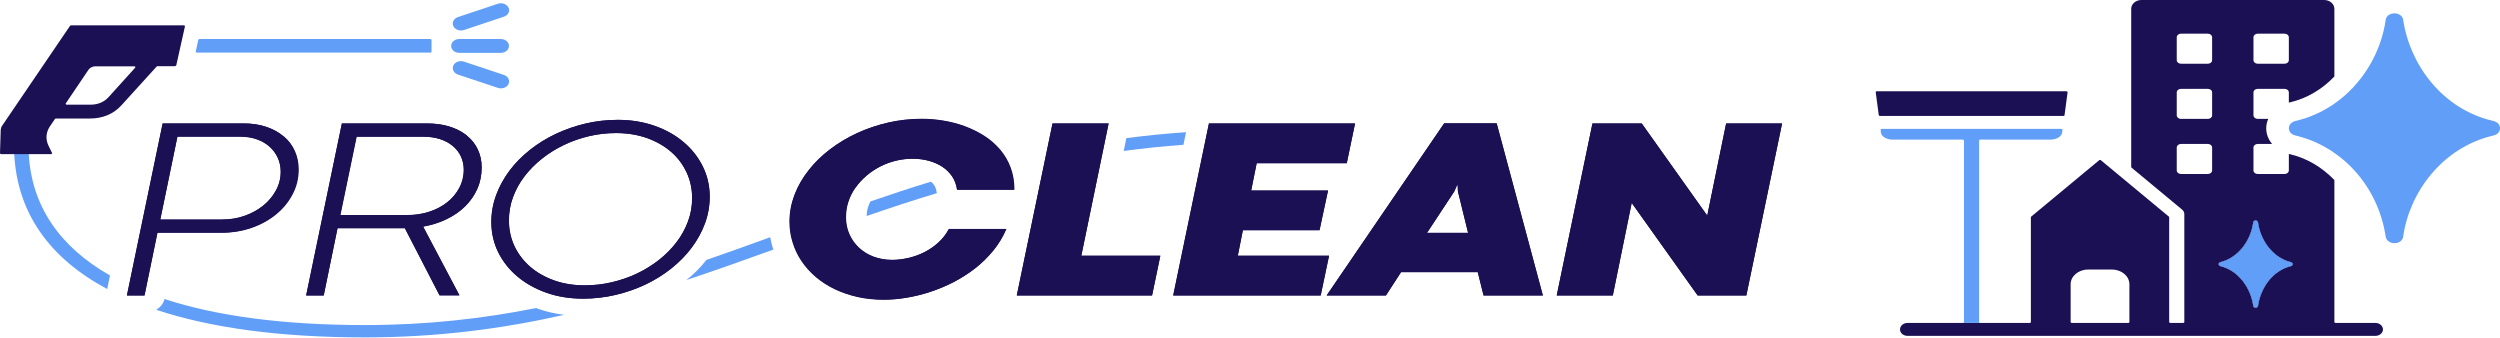 <svg xmlns="http://www.w3.org/2000/svg" width="325" height="44" viewBox="0 0 325 44" fill="none"><path d="M297.814 34.083C295.347 33.459 293.834 31.114 293.54 28.905C293.54 28.743 293.378 28.669 293.231 28.669C293.084 28.669 292.937 28.743 292.923 28.905C292.747 30.191 292.218 31.351 291.469 32.261C290.719 33.16 289.75 33.808 288.648 34.083C288.354 34.158 288.354 34.519 288.648 34.594C291.116 35.206 292.629 37.563 292.923 39.772C292.937 39.921 293.084 39.996 293.231 39.996C293.378 39.996 293.525 39.921 293.54 39.772C293.848 37.551 295.347 35.206 297.814 34.594C298.123 34.519 298.123 34.158 297.814 34.083Z" fill="#1C1054"></path><path d="M308.801 41.98H303.601C303.601 41.98 303.469 41.93 303.469 41.867V23.404C301.824 21.695 299.826 20.535 297.652 20.035C297.623 20.035 297.578 20.035 297.549 19.998V22.156C297.549 22.418 297.299 22.618 297.006 22.618H293.495C293.201 22.618 292.951 22.418 292.951 22.156V19.175C292.951 18.925 293.201 18.713 293.495 18.713H295.375C294.89 18.139 294.611 17.441 294.611 16.68C294.611 16.255 294.699 15.831 294.876 15.457H293.495C293.201 15.457 292.951 15.245 292.951 14.995V12.014C292.951 11.752 293.201 11.552 293.495 11.552H297.006C297.299 11.552 297.549 11.752 297.549 12.014V13.349C297.549 13.349 297.593 13.324 297.623 13.324C300.017 12.775 301.956 11.527 303.469 9.943V1.135C303.469 0.511 302.867 0 302.147 0H278.379C277.659 0 277.057 0.511 277.057 1.135V21.707C277.057 21.707 277.072 21.77 277.101 21.794L283.609 27.196C283.829 27.371 283.961 27.546 283.961 27.833V41.867C283.961 41.93 283.902 41.98 283.829 41.98H282.11C282.11 41.98 281.993 41.93 281.993 41.867V28.232C281.993 28.232 281.978 28.169 281.949 28.157L273.091 20.809C273.091 20.809 272.959 20.771 272.915 20.809L264.057 28.157C264.057 28.157 264.013 28.207 264.013 28.232V41.867C264.013 41.93 263.954 41.98 263.88 41.98H247.986C247.443 41.98 247.002 42.354 247.002 42.828C247.002 43.302 247.443 43.664 247.986 43.664H308.801C309.345 43.664 309.786 43.29 309.786 42.828C309.786 42.366 309.345 41.98 308.801 41.98ZM292.951 4.84C292.951 4.591 293.201 4.379 293.495 4.379H297.006C297.299 4.379 297.549 4.591 297.549 4.84V7.822C297.549 8.084 297.299 8.284 297.006 8.284H293.495C293.201 8.284 292.951 8.084 292.951 7.822V4.84ZM276.822 41.867C276.822 41.93 276.763 41.98 276.69 41.98H269.316C269.316 41.98 269.183 41.93 269.183 41.867V36.952C269.183 35.904 270.197 35.043 271.431 35.043H274.574C275.808 35.043 276.822 35.904 276.822 36.952V41.867ZM287.575 22.156C287.575 22.418 287.325 22.618 287.031 22.618H283.52C283.227 22.618 282.977 22.418 282.977 22.156V19.175C282.977 18.925 283.227 18.713 283.52 18.713H287.031C287.325 18.713 287.575 18.925 287.575 19.175V22.156ZM287.575 14.995C287.575 15.245 287.325 15.457 287.031 15.457H283.52C283.227 15.457 282.977 15.245 282.977 14.995V12.014C282.977 11.752 283.227 11.552 283.52 11.552H287.031C287.325 11.552 287.575 11.752 287.575 12.014V14.995ZM287.575 7.822C287.575 8.084 287.325 8.284 287.031 8.284H283.52C283.227 8.284 282.977 8.084 282.977 7.822V4.84C282.977 4.591 283.227 4.379 283.52 4.379H287.031C287.325 4.379 287.575 4.591 287.575 4.84V7.822ZM297.814 34.594C295.346 35.206 293.847 37.551 293.539 39.772C293.539 39.921 293.377 39.996 293.23 39.996C293.083 39.996 292.937 39.921 292.922 39.772C292.628 37.563 291.115 35.206 288.647 34.594C288.353 34.519 288.353 34.158 288.647 34.083C289.749 33.808 290.718 33.16 291.468 32.261C292.217 31.351 292.746 30.19 292.922 28.905C292.937 28.743 293.083 28.668 293.23 28.668C293.377 28.668 293.524 28.743 293.539 28.905C293.833 31.114 295.346 33.459 297.814 34.083C298.122 34.158 298.122 34.519 297.814 34.594Z" fill="#1C1054"></path><path d="M243.976 11.864H268.655C268.655 11.864 268.787 11.927 268.787 11.989L268.39 14.97C268.39 15.033 268.331 15.07 268.258 15.07H244.373C244.373 15.07 244.255 15.033 244.24 14.97L243.844 11.989C243.844 11.927 243.903 11.864 243.976 11.864Z" fill="#1C1054"></path><path fill-rule="evenodd" clip-rule="evenodd" d="M268.125 16.867C268.081 17.278 268.067 17.565 267.641 17.852C267.362 18.039 266.98 18.152 266.554 18.152H257.417C257.343 18.152 257.284 18.201 257.284 18.264V41.867C257.284 41.93 257.343 41.98 257.417 41.98H255.184C255.257 41.98 255.316 41.93 255.316 41.867V18.264C255.316 18.264 255.257 18.152 255.184 18.152H246.047C245.342 18.152 244.593 17.802 244.519 17.253C244.504 17.041 244.402 16.754 244.607 16.754H267.993C268.067 16.754 268.14 16.804 268.125 16.867Z" fill="#619EF7"></path><path fill-rule="evenodd" clip-rule="evenodd" d="M324.152 17.615C317.557 19.137 313.238 24.938 312.415 30.752C312.342 31.326 311.813 31.613 311.284 31.613C310.755 31.613 310.226 31.326 310.138 30.764C309.653 27.483 308.214 24.539 306.143 22.231C305.349 21.345 304.453 20.559 303.469 19.886C303.19 19.674 302.882 19.486 302.573 19.299C302.279 19.137 301.985 18.962 301.692 18.813C301.677 18.8 301.662 18.788 301.633 18.788C301.354 18.638 301.075 18.513 300.781 18.389C300.663 18.339 300.531 18.289 300.414 18.239C300.12 18.127 299.826 18.014 299.518 17.927C299.15 17.802 298.783 17.703 298.416 17.615C297.27 17.366 297.27 15.993 298.401 15.731C298.812 15.632 299.209 15.519 299.606 15.395C299.9 15.307 300.179 15.207 300.443 15.095C300.663 15.008 300.869 14.921 301.089 14.821C301.574 14.609 302.03 14.372 302.47 14.11C302.617 14.035 302.749 13.947 302.896 13.848C303.102 13.735 303.293 13.611 303.469 13.473C307.186 10.891 309.551 6.749 310.138 2.595C310.212 2.021 310.741 1.734 311.284 1.734C311.798 1.734 312.327 2.021 312.415 2.582C313.282 8.446 317.557 14.234 324.152 15.731C325.283 15.981 325.283 17.353 324.152 17.615Z" fill="#619EF7"></path><path d="M297.814 34.594C295.347 35.206 293.848 37.551 293.54 39.772C293.54 39.921 293.378 39.996 293.231 39.996C293.084 39.996 292.937 39.921 292.923 39.772C292.629 37.563 291.116 35.206 288.648 34.594C288.354 34.519 288.354 34.158 288.648 34.083C289.75 33.808 290.719 33.16 291.469 32.261C292.218 31.351 292.747 30.191 292.923 28.905C292.937 28.743 293.084 28.669 293.231 28.669C293.378 28.669 293.525 28.743 293.54 28.905C293.834 31.114 295.347 33.459 297.814 34.083C298.123 34.158 298.123 34.519 297.814 34.594Z" fill="#619EF7"></path><path d="M14.298 35.81L13.939 37.574C6.384 33.548 2.247 27.645 1.85 20.041C1.831 19.64 1.812 19.239 1.812 18.822C1.812 18.373 2.228 18.02 2.757 18.02C3.286 18.02 3.701 18.373 3.701 18.822C3.701 19.239 3.72 19.64 3.739 20.041C4.117 26.778 7.744 32.088 14.298 35.81Z" fill="#619EF7"></path><path d="M69.982 40.157C71.04 40.526 72.173 40.782 73.344 40.927C65.392 42.724 56.911 43.862 47.429 43.862C36.511 43.862 27.426 42.643 20.305 40.269C20.852 39.948 21.249 39.451 21.381 38.873C28.2 41.103 36.927 42.258 47.429 42.258C55.475 42.258 62.785 41.424 69.699 40.045C69.793 40.093 69.887 40.125 69.982 40.157Z" fill="#619EF7"></path><path d="M100.429 32.104C100.467 32.216 100.505 32.329 100.543 32.441C96.765 33.804 93.006 35.152 89.228 36.403C90.23 35.617 91.099 34.735 91.835 33.788C94.593 32.842 97.351 31.847 100.127 30.837C100.203 31.27 100.297 31.687 100.429 32.104Z" fill="#619EF7"></path><path d="M121.755 24.95C121.755 24.95 121.774 25.062 121.793 25.11C118.695 26.04 115.654 27.051 112.67 28.078C112.67 27.645 112.745 27.227 112.878 26.826C112.953 26.602 113.048 26.393 113.161 26.185C115.73 25.302 118.337 24.436 121.019 23.618C121.189 23.747 121.321 23.891 121.434 24.067C121.604 24.308 121.699 24.597 121.755 24.95Z" fill="#619EF7"></path><path d="M154.187 17.186L153.847 18.822C151.184 19.014 148.596 19.287 146.084 19.624L146.424 17.956C148.936 17.635 151.524 17.362 154.187 17.186Z" fill="#619EF7"></path><path fill-rule="evenodd" clip-rule="evenodd" d="M23.894 3.294H9.237C9.237 3.294 9.142 3.31 9.104 3.358L0.283 16.335C0.17 16.496 0.113 16.672 0.094 16.865L0 19.913C0 19.913 0.057 20.041 0.132 20.041H6.63C6.724 20.041 6.8 19.961 6.762 19.88L6.309 18.95C5.893 18.084 5.969 17.186 6.517 16.383L7.14 15.469C7.14 15.469 7.215 15.405 7.253 15.405H11.73C13.354 15.405 14.771 14.811 15.772 13.704L20.362 8.651C20.362 8.651 20.438 8.603 20.475 8.603H22.761C22.761 8.603 22.893 8.555 22.912 8.507L24.045 3.422C24.045 3.422 23.989 3.278 23.913 3.278L23.894 3.294ZM17.548 8.828L14.11 12.63C13.524 13.271 12.731 13.608 11.749 13.608H8.67C8.575 13.608 8.5 13.512 8.557 13.432L11.503 9.068C11.711 8.78 12.051 8.619 12.429 8.619H17.453C17.567 8.619 17.642 8.732 17.567 8.812L17.548 8.828Z" fill="#1C1054"></path><path fill-rule="evenodd" clip-rule="evenodd" d="M25.595 6.839H55.967C55.967 6.839 56.119 6.791 56.1 6.71V5.187C56.1 5.187 56.043 5.074 55.949 5.074H25.916C25.916 5.074 25.783 5.122 25.783 5.17L25.443 6.694C25.443 6.694 25.5 6.839 25.576 6.839H25.595Z" fill="#619EF7"></path><path fill-rule="evenodd" clip-rule="evenodd" d="M59.706 6.871C59.121 6.871 58.648 6.47 58.648 5.973C58.648 5.475 59.121 5.074 59.706 5.074H65.108C65.694 5.074 66.166 5.475 66.166 5.973C66.166 6.47 65.694 6.871 65.108 6.871H59.706Z" fill="#619EF7"></path><path fill-rule="evenodd" clip-rule="evenodd" d="M59.536 9.694C58.989 9.518 58.724 8.988 58.932 8.523C59.14 8.058 59.763 7.833 60.311 8.01L65.505 9.742C66.053 9.919 66.317 10.448 66.11 10.913C65.902 11.378 65.279 11.603 64.731 11.427L59.536 9.694Z" fill="#619EF7"></path><path fill-rule="evenodd" clip-rule="evenodd" d="M60.311 3.903C59.763 4.08 59.159 3.855 58.932 3.39C58.705 2.925 58.989 2.411 59.536 2.219L64.731 0.486C65.279 0.31 65.883 0.534 66.11 1C66.336 1.465 66.053 1.978 65.505 2.171L60.311 3.903Z" fill="#619EF7"></path><path d="M20.457 30.259L18.776 38.408H16.49L21.137 16.047H31.696C32.772 16.047 33.755 16.191 34.623 16.496C35.492 16.801 36.248 17.202 36.852 17.731C37.475 18.26 37.948 18.886 38.269 19.624C38.59 20.346 38.76 21.148 38.76 22.014C38.76 23.169 38.495 24.26 37.967 25.254C37.438 26.249 36.72 27.131 35.813 27.869C34.907 28.607 33.849 29.185 32.621 29.618C31.412 30.035 30.109 30.243 28.749 30.243H20.4L20.457 30.259ZM28.957 28.543C29.958 28.543 30.902 28.383 31.809 28.062C32.716 27.741 33.528 27.292 34.208 26.746C34.907 26.185 35.455 25.527 35.87 24.773C36.286 24.019 36.493 23.201 36.493 22.335C36.493 21.693 36.361 21.084 36.116 20.538C35.87 19.977 35.511 19.495 35.058 19.095C34.605 18.677 34.057 18.357 33.414 18.132C32.772 17.907 32.054 17.779 31.261 17.779H23.064L20.835 28.559H28.957V28.543Z" fill="#1C1054"></path><path d="M52.624 29.666H43.879L42.084 38.408H39.799L44.445 16.047H55.476C56.553 16.047 57.535 16.175 58.423 16.448C59.292 16.72 60.047 17.105 60.671 17.603C61.294 18.1 61.785 18.709 62.106 19.399C62.446 20.105 62.616 20.891 62.616 21.757C62.616 22.752 62.428 23.682 62.05 24.533C61.672 25.383 61.143 26.153 60.463 26.81C59.783 27.484 58.99 28.046 58.045 28.479C57.12 28.928 56.1 29.249 55.004 29.441L59.726 38.376H57.139L52.624 29.634V29.666ZM52.983 27.949C53.984 27.949 54.91 27.805 55.797 27.516C56.685 27.227 57.46 26.826 58.121 26.297C58.782 25.784 59.311 25.158 59.689 24.436C60.066 23.714 60.274 22.928 60.274 22.062C60.274 21.421 60.142 20.843 59.896 20.314C59.651 19.784 59.292 19.335 58.82 18.95C58.347 18.565 57.8 18.276 57.157 18.068C56.515 17.859 55.797 17.763 55.004 17.763H46.334L44.219 27.949H52.964H52.983Z" fill="#1C1054"></path><path d="M63.863 28.864C63.863 27.661 64.071 26.489 64.487 25.367C64.902 24.244 65.488 23.185 66.224 22.19C66.961 21.196 67.849 20.314 68.869 19.495C69.889 18.677 71.022 17.988 72.231 17.41C73.459 16.833 74.743 16.383 76.103 16.063C77.463 15.742 78.861 15.581 80.296 15.581C82.015 15.581 83.602 15.838 85.075 16.351C86.53 16.865 87.795 17.57 88.853 18.469C89.911 19.367 90.742 20.41 91.346 21.629C91.951 22.848 92.253 24.148 92.253 25.559C92.253 26.762 92.045 27.933 91.63 29.056C91.214 30.179 90.629 31.238 89.892 32.216C89.155 33.195 88.267 34.093 87.248 34.911C86.228 35.729 85.094 36.419 83.885 36.997C82.657 37.574 81.373 38.023 79.994 38.344C78.615 38.665 77.218 38.825 75.801 38.825C74.063 38.825 72.477 38.569 71.022 38.055C69.568 37.542 68.321 36.836 67.244 35.938C66.187 35.04 65.356 33.981 64.751 32.778C64.165 31.575 63.863 30.259 63.863 28.864ZM66.168 28.655C66.168 29.842 66.413 30.965 66.885 31.992C67.358 33.018 68.057 33.901 68.925 34.671C69.794 35.425 70.833 36.018 72.042 36.451C73.251 36.884 74.573 37.093 76.009 37.093C77.199 37.093 78.389 36.965 79.541 36.692C80.693 36.419 81.789 36.05 82.828 35.553C83.866 35.056 84.811 34.462 85.699 33.772C86.567 33.083 87.342 32.313 87.965 31.478C88.607 30.644 89.099 29.746 89.457 28.767C89.816 27.805 89.986 26.794 89.986 25.752C89.986 24.565 89.741 23.442 89.269 22.415C88.777 21.372 88.116 20.49 87.229 19.72C86.341 18.95 85.321 18.373 84.093 17.939C82.884 17.506 81.543 17.298 80.108 17.298C78.918 17.298 77.746 17.426 76.594 17.699C75.442 17.971 74.347 18.357 73.308 18.854C72.269 19.351 71.324 19.945 70.455 20.634C69.587 21.324 68.831 22.094 68.189 22.928C67.547 23.762 67.055 24.677 66.697 25.639C66.338 26.602 66.168 27.612 66.168 28.655Z" fill="#1C1054"></path><path d="M124.419 24.677C124.324 24.019 124.116 23.442 123.776 22.928C123.436 22.431 123.002 21.998 122.473 21.661C121.944 21.324 121.359 21.068 120.698 20.891C120.036 20.715 119.356 20.634 118.658 20.634C117.902 20.634 117.184 20.715 116.466 20.891C115.749 21.068 115.069 21.324 114.426 21.645C113.784 21.982 113.18 22.367 112.651 22.832C112.103 23.297 111.631 23.811 111.234 24.372C110.838 24.933 110.517 25.543 110.309 26.201C110.082 26.858 109.988 27.548 109.988 28.254C109.988 29.04 110.139 29.778 110.441 30.452C110.743 31.125 111.159 31.703 111.688 32.2C112.217 32.698 112.859 33.083 113.576 33.355C114.313 33.628 115.125 33.772 115.994 33.772C116.693 33.772 117.392 33.692 118.129 33.516C118.865 33.339 119.545 33.099 120.206 32.762C120.868 32.425 121.472 32.008 122.02 31.511C122.567 31.013 123.021 30.436 123.38 29.762H130.841C130.406 30.789 129.84 31.719 129.141 32.569C128.442 33.419 127.667 34.19 126.799 34.863C125.93 35.537 125.004 36.13 124.022 36.644C123.04 37.157 122.02 37.574 121 37.911C119.961 38.248 118.941 38.505 117.902 38.681C116.863 38.858 115.881 38.938 114.936 38.938C113.746 38.938 112.594 38.825 111.537 38.585C110.46 38.344 109.478 38.007 108.571 37.574C107.664 37.141 106.833 36.612 106.115 36.002C105.379 35.393 104.774 34.703 104.264 33.949C103.754 33.195 103.358 32.393 103.093 31.511C102.829 30.644 102.678 29.73 102.678 28.784C102.678 27.564 102.904 26.393 103.339 25.27C103.773 24.148 104.378 23.089 105.171 22.094C105.945 21.116 106.871 20.201 107.948 19.383C109.024 18.565 110.195 17.875 111.461 17.282C112.727 16.704 114.068 16.255 115.503 15.918C116.92 15.597 118.374 15.437 119.829 15.437C120.773 15.437 121.718 15.517 122.681 15.678C123.644 15.838 124.57 16.079 125.476 16.416C126.364 16.752 127.214 17.169 127.989 17.667C128.763 18.164 129.443 18.758 130.029 19.447C130.614 20.137 131.067 20.907 131.389 21.773C131.71 22.64 131.88 23.602 131.88 24.661H124.475L124.419 24.677Z" fill="#1C1054"></path><path d="M136.828 16.047H144.119L140.568 33.243H150.844L149.767 38.408H132.182L136.828 16.047Z" fill="#1C1054"></path><path d="M157.155 16.047H176.157L175.08 21.212H163.369L162.652 24.773H172.644L171.548 29.922H161.575L160.914 33.243H172.776L171.699 38.408H152.527L157.174 16.047H157.155Z" fill="#1C1054"></path><path d="M192.099 35.377H182.126L180.162 38.408H172.455L187.736 16.03H194.555L200.561 38.408H192.855L192.099 35.377ZM185.507 30.275H190.853L189.53 24.885L189.493 24.067H189.417L189.058 24.885L185.507 30.275Z" fill="#1C1054"></path><path d="M227.023 38.408H220.695L212.12 26.377L209.664 38.408H202.373L207.02 16.047H213.423L221.942 28.03L224.397 16.047H231.669L227.023 38.408Z" fill="#1C1054"></path><path d="M36.872 17.731C36.248 17.202 35.512 16.785 34.643 16.496C33.774 16.207 32.792 16.047 31.715 16.047H21.156L16.51 38.408H18.795L20.476 30.259H28.825C30.185 30.259 31.488 30.051 32.697 29.634C33.906 29.217 34.964 28.639 35.889 27.885C36.796 27.147 37.514 26.281 38.043 25.27C38.572 24.276 38.836 23.185 38.836 22.03C38.836 21.164 38.666 20.362 38.345 19.64C38.024 18.918 37.552 18.276 36.928 17.747L36.872 17.731ZM35.871 24.757C35.455 25.511 34.907 26.169 34.208 26.73C33.51 27.292 32.716 27.725 31.81 28.046C30.903 28.366 29.94 28.527 28.957 28.527H20.835L23.064 17.747H31.262C32.055 17.747 32.773 17.859 33.415 18.1C34.057 18.341 34.605 18.661 35.058 19.062C35.512 19.48 35.852 19.961 36.116 20.506C36.362 21.052 36.494 21.661 36.494 22.303C36.494 23.169 36.286 23.987 35.871 24.741V24.757Z" fill="#1C1054"></path><path d="M60.671 17.603C60.047 17.105 59.292 16.72 58.423 16.448C57.554 16.175 56.572 16.047 55.476 16.047H44.445L39.799 38.408H42.084L43.879 29.666H52.624L57.139 38.408H59.726L55.004 29.473C56.1 29.281 57.12 28.96 58.045 28.511C58.971 28.062 59.783 27.5 60.463 26.843C61.143 26.169 61.672 25.415 62.05 24.565C62.428 23.714 62.616 22.784 62.616 21.79C62.616 20.923 62.446 20.137 62.106 19.431C61.766 18.726 61.294 18.132 60.671 17.635V17.603ZM59.708 24.452C59.311 25.174 58.801 25.784 58.14 26.313C57.479 26.826 56.704 27.244 55.816 27.532C54.929 27.821 54.003 27.965 53.002 27.965H44.257L46.372 17.779H55.042C55.835 17.779 56.534 17.875 57.195 18.084C57.837 18.292 58.404 18.581 58.858 18.966C59.33 19.351 59.67 19.8 59.934 20.33C60.18 20.859 60.312 21.437 60.312 22.078C60.312 22.945 60.123 23.73 59.726 24.452H59.708Z" fill="#1C1054"></path><path d="M88.873 18.469C87.815 17.57 86.549 16.865 85.095 16.351C83.621 15.838 82.035 15.581 80.316 15.581C78.88 15.581 77.483 15.742 76.123 16.063C74.763 16.383 73.478 16.833 72.251 17.41C71.023 17.988 69.908 18.693 68.888 19.495C67.868 20.314 66.981 21.212 66.244 22.19C65.507 23.169 64.922 24.228 64.506 25.367C64.091 26.506 63.883 27.661 63.883 28.864C63.883 30.259 64.185 31.575 64.771 32.778C65.356 33.981 66.187 35.04 67.264 35.938C68.322 36.836 69.587 37.542 71.042 38.055C72.496 38.569 74.083 38.825 75.82 38.825C77.237 38.825 78.635 38.665 80.014 38.344C81.393 38.023 82.677 37.574 83.905 36.997C85.133 36.419 86.247 35.713 87.267 34.911C88.287 34.093 89.175 33.211 89.911 32.216C90.648 31.238 91.234 30.179 91.649 29.056C92.065 27.933 92.272 26.762 92.272 25.559C92.272 24.163 91.97 22.848 91.366 21.629C90.761 20.41 89.93 19.351 88.873 18.469ZM89.439 28.767C89.08 29.73 88.589 30.628 87.947 31.478C87.305 32.313 86.549 33.083 85.68 33.772C84.811 34.462 83.848 35.056 82.809 35.553C81.77 36.05 80.675 36.419 79.523 36.692C78.37 36.965 77.199 37.093 75.99 37.093C74.555 37.093 73.233 36.884 72.024 36.451C70.815 36.018 69.776 35.425 68.907 34.671C68.038 33.917 67.358 33.018 66.867 31.992C66.376 30.965 66.149 29.858 66.149 28.655C66.149 27.612 66.319 26.602 66.678 25.639C67.037 24.677 67.528 23.762 68.171 22.928C68.813 22.094 69.568 21.324 70.437 20.634C71.306 19.945 72.251 19.351 73.289 18.854C74.328 18.357 75.405 17.971 76.576 17.699C77.728 17.426 78.899 17.298 80.089 17.298C81.525 17.298 82.866 17.522 84.075 17.939C85.284 18.373 86.323 18.966 87.21 19.72C88.098 20.474 88.759 21.372 89.25 22.415C89.741 23.458 89.968 24.565 89.968 25.752C89.968 26.794 89.798 27.789 89.439 28.767Z" fill="#1C1054"></path><path d="M111.236 24.372C111.633 23.811 112.105 23.297 112.653 22.832C113.201 22.367 113.786 21.982 114.428 21.645C115.071 21.308 115.751 21.068 116.468 20.891C117.186 20.715 117.923 20.634 118.66 20.634C119.358 20.634 120.038 20.715 120.7 20.891C121.361 21.068 121.946 21.324 122.475 21.661C123.004 21.998 123.419 22.431 123.778 22.928C124.118 23.426 124.326 24.019 124.421 24.677H131.825C131.825 23.634 131.655 22.672 131.334 21.805C131.013 20.939 130.541 20.169 129.974 19.48C129.388 18.79 128.708 18.196 127.934 17.699C127.159 17.202 126.309 16.785 125.422 16.448C124.515 16.111 123.589 15.87 122.626 15.71C121.663 15.549 120.718 15.469 119.774 15.469C118.301 15.469 116.865 15.63 115.448 15.95C114.032 16.271 112.691 16.72 111.406 17.314C110.141 17.891 108.97 18.597 107.893 19.415C106.816 20.233 105.891 21.132 105.116 22.126C104.342 23.105 103.719 24.164 103.284 25.302C102.85 26.442 102.623 27.596 102.623 28.816C102.623 29.762 102.755 30.66 103.039 31.543C103.303 32.409 103.7 33.227 104.21 33.981C104.72 34.735 105.343 35.409 106.061 36.034C106.797 36.644 107.61 37.173 108.516 37.606C109.423 38.039 110.424 38.376 111.482 38.617C112.558 38.858 113.692 38.97 114.882 38.97C115.826 38.97 116.808 38.89 117.847 38.713C118.886 38.537 119.925 38.296 120.945 37.943C121.984 37.606 122.985 37.173 123.967 36.676C124.949 36.163 125.875 35.569 126.744 34.895C127.613 34.222 128.387 33.452 129.086 32.601C129.785 31.751 130.333 30.821 130.786 29.794H123.325C122.966 30.468 122.513 31.045 121.965 31.543C121.417 32.04 120.813 32.457 120.152 32.794C119.491 33.131 118.811 33.387 118.074 33.548C117.337 33.708 116.638 33.804 115.94 33.804C115.071 33.804 114.258 33.66 113.522 33.387C112.785 33.115 112.162 32.714 111.633 32.232C111.104 31.735 110.689 31.158 110.386 30.484C110.084 29.81 109.933 29.072 109.933 28.286C109.933 27.58 110.046 26.891 110.254 26.233C110.481 25.575 110.783 24.966 111.18 24.404L111.236 24.372Z" fill="#1C1054"></path><path d="M144.121 16.047H136.83L132.184 38.408H149.769L150.846 33.243H140.57L144.121 16.047Z" fill="#1C1054"></path><path d="M160.913 33.243L161.574 29.922H171.529L172.643 24.773H162.651L163.369 21.212H175.08L176.156 16.047H157.154L152.508 38.408H171.68L172.775 33.243H160.913Z" fill="#1C1054"></path><path d="M187.756 16.03L172.475 38.408H180.181L182.146 35.377H192.119L192.874 38.408H200.581L194.574 16.03H187.756ZM185.508 30.275L189.059 24.885L189.418 24.067H189.493L189.531 24.885L190.853 30.275H185.508Z" fill="#1C1054"></path><path d="M224.399 16.047L221.944 28.03L213.425 16.047H207.022L202.375 38.408H209.666L212.122 26.377L220.697 38.408H227.025L231.671 16.047H224.399Z" fill="#1C1054"></path></svg>